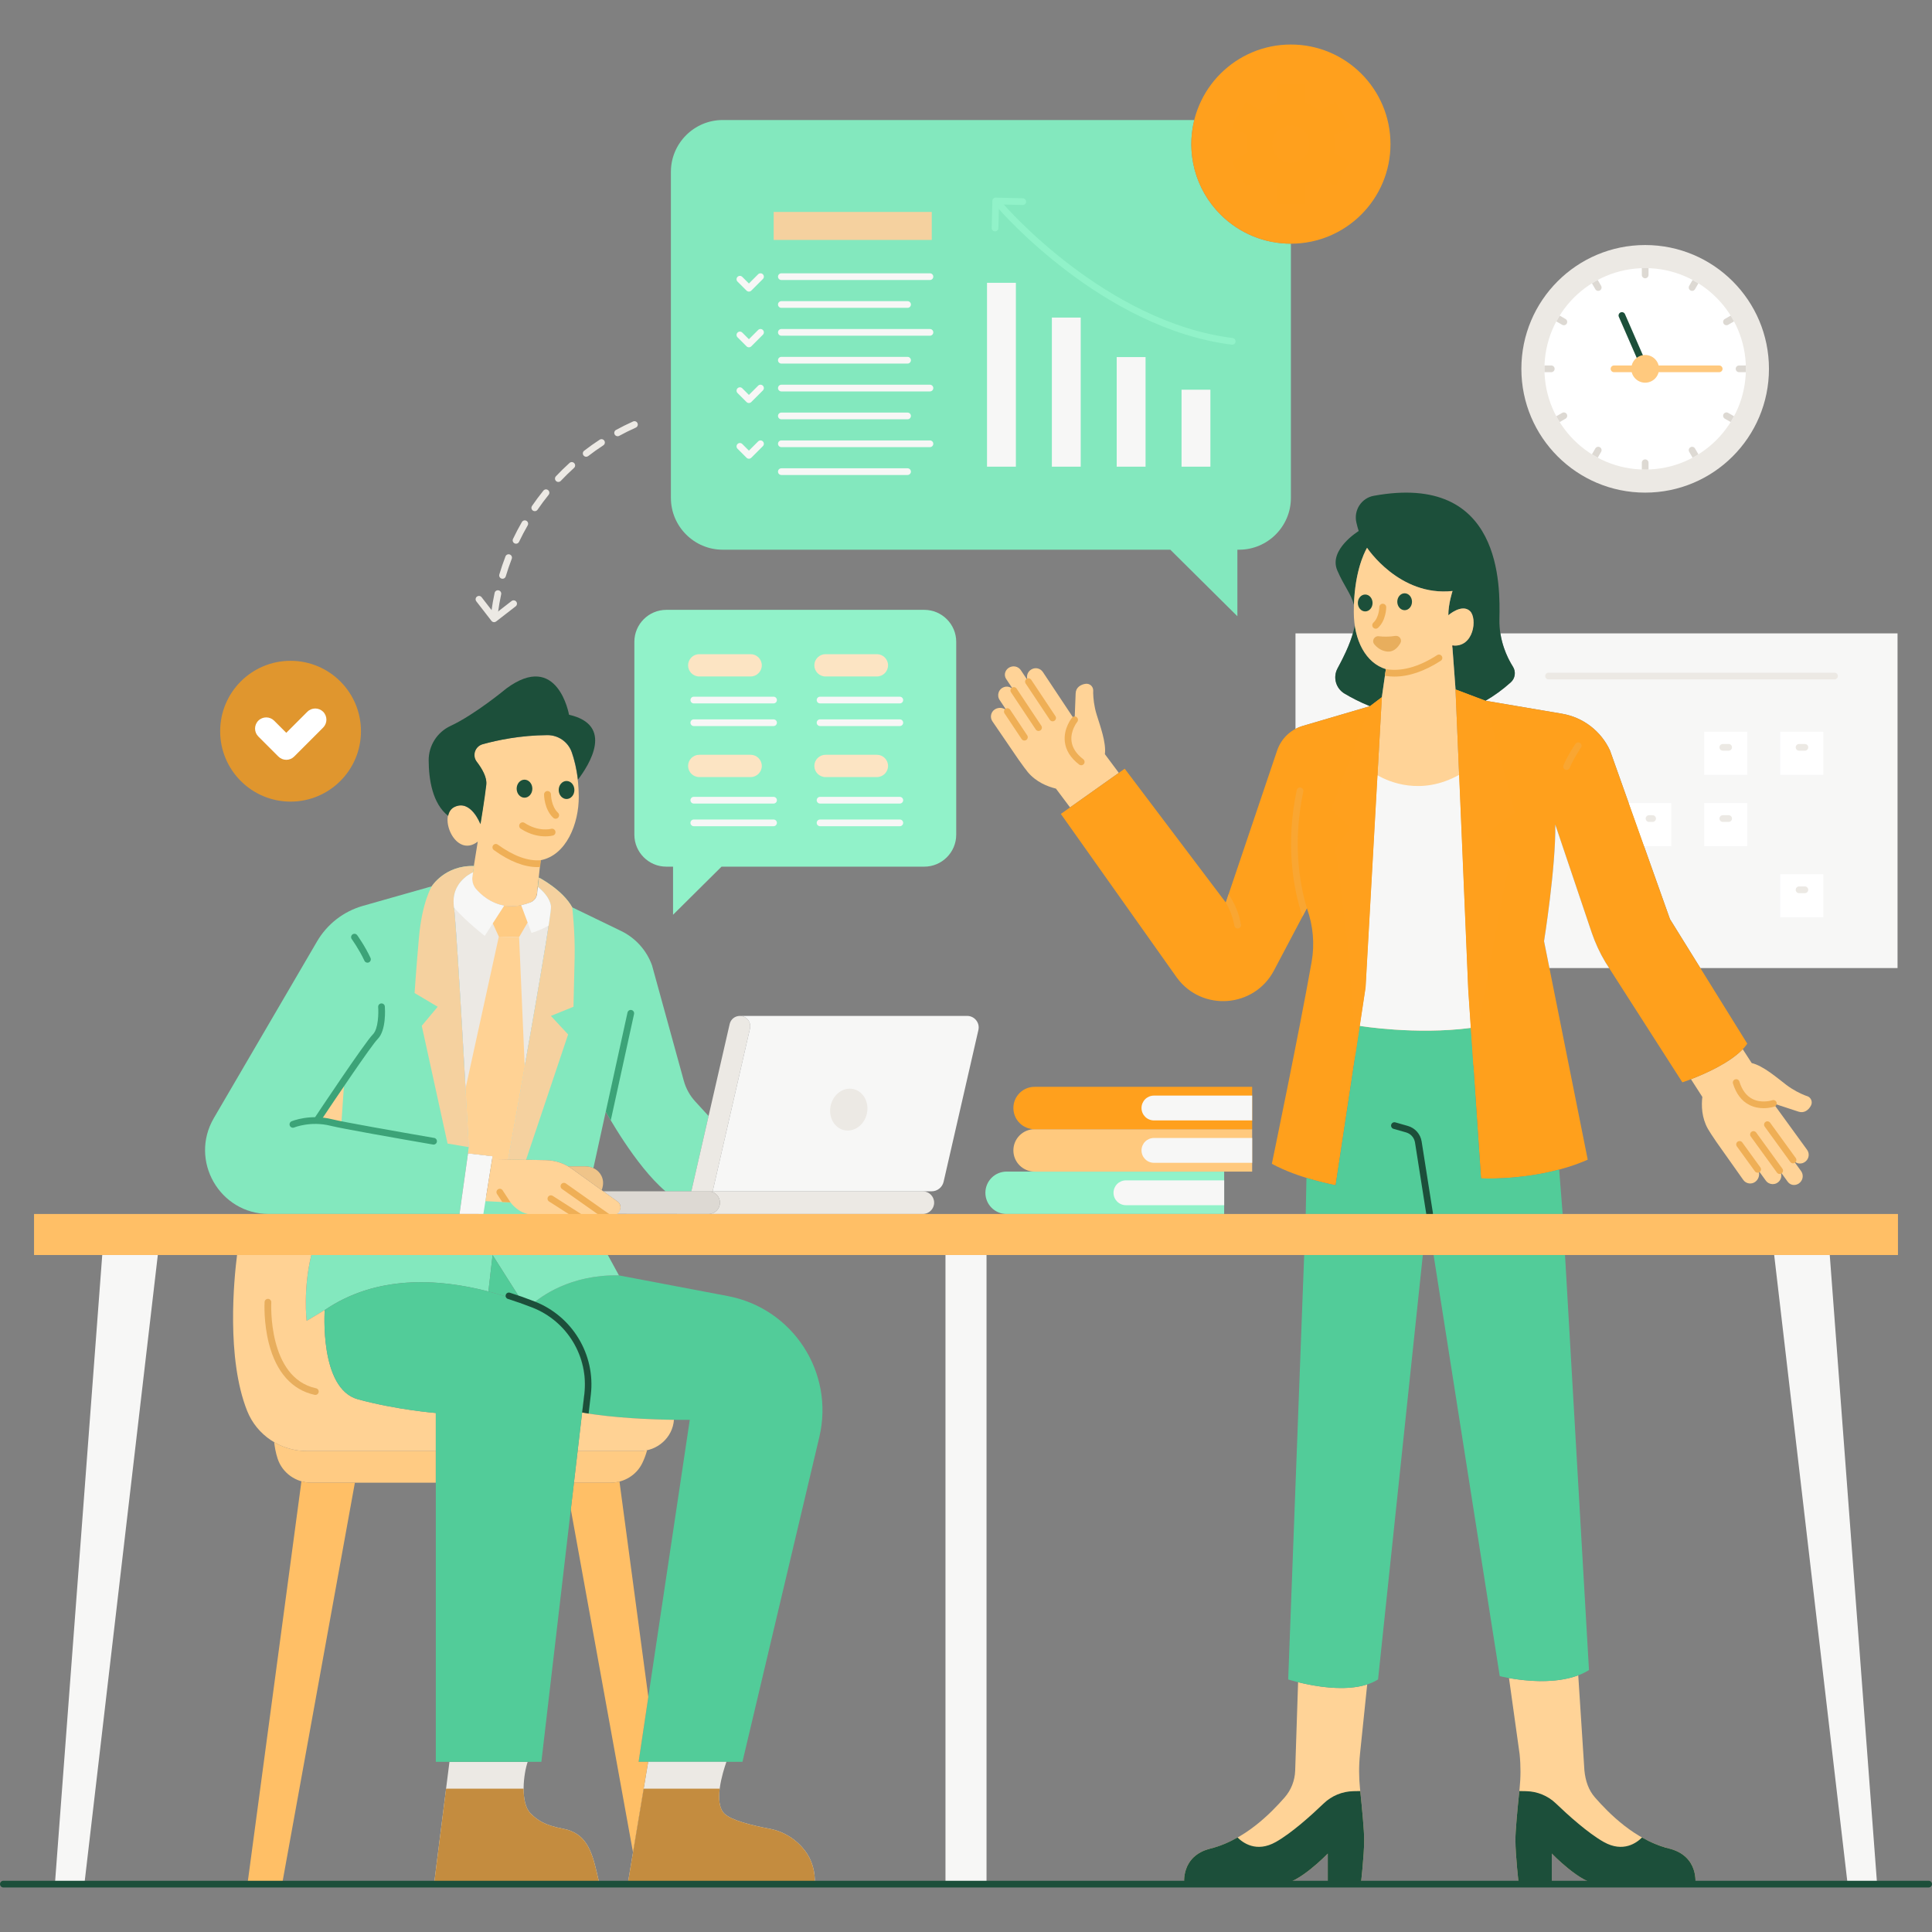 <svg xmlns="http://www.w3.org/2000/svg" viewBox="0 0 2000 2000" id="Businesspeoplediscussingonanalysisgraph"><rect x="0" y="0" width="2000" height="2000" fill="#808080" stroke="none"/><polygon fill="#83e8be" points="497.45 1237.57 494.7 1263.73 572.43 1263.73 539.76 1236.27 497.45 1237.57" class="color9d83e8 svgShape"></polygon><path fill="#ffd397" d="m591.72,778.68c-3.74-10.7-13.92-17.77-25.26-17.7-27.87.17-51.82,5.22-67.01,9.43-7.84,2.17-11.11,11.61-6.16,18.07,5.49,7.16,10.77,16.2,9.91,23.74-1.72,15.07-6.03,40.91-6.03,40.91,0,0-9.91-26.27-27.13-17.66-17.23,8.61,1.29,53.83,24.55,35.74l-5.77,35.78c-.79,4.9.63,9.89,3.93,13.6,8.5,9.56,27.58,24.9,56.23,13.61,3.78-1.49,6.46-4.94,6.89-8.98l3.75-34.73c26.49-4.98,39.72-37.66,39.51-66.01-.15-19.99-3.73-35.3-7.41-45.81Z" class="colorffb197 svgShape"></path><path fill="#83e8be" d="m489.71,903.09s-23.07,9.27-19.84,35.11c3.23,25.83,15.5,249.34,15.5,249.34l-9.69,69.17h-197.3c-50.96,0-82.7-55.3-56.99-99.31l106.82-182.85c10.49-17.95,27.51-31.14,47.51-36.82l71.22-20.22s13.7-21.99,43.83-21.01l-1.06,6.58Z" class="color9d83e8 svgShape"></path><polygon fill="#ffd294" points="353.27 1164.27 356.48 1117.76 330.46 1159.13 353.27 1164.27" class="colorff9497 svgShape"></polygon><path fill="#83e8be" d="M719.71 1140.23c-5.58-6.08-9.63-13.4-11.82-21.36l-32.91-119.52c-5.6-15.6-17.1-28.39-32.02-35.61l-50.58-24.48c-9.91-18.09-34.45-30.81-34.45-30.81l-1.06 9.8s12.14 8.97 13.44 19.95c1.16 9.89-36.84 220.28-44.41 262.03l39.23.77c8.11.16 16 2.4 22.97 6.43h18c2.86 0 5.64.66 8.16 1.83l12.82-58.54s30.38 55.86 61.9 82.53h26.68l17.87-77.96-13.82-15.06zM1263.44 222.07c-26.52-26.52-35.56-63.89-27.14-97.82h-488.22c-29.46 0-53.56 24.1-53.56 53.56v337.68c0 29.46 24.1 53.56 53.56 53.56h463.41l69.45 68.89v-68.89h1.83c29.46 0 53.56-24.1 53.56-53.56V252.26c-26.38 0-52.76-10.06-72.89-30.19z" class="color9d83e8 svgShape"></path><path fill="#f7f7f6" d="m1553.18,655.66c2.36,15.15,8.35,27.11,12.99,34.49,3.28,5.22,2.37,12.07-2.23,16.19-8.68,7.78-17.43,14.06-26.16,19.07l79.17,13.42c21.88,3.71,40.5,18,49.76,38.16l62.01,174.44,31.49,50.73h204.12v-346.5h-411.16Z" class="colorf6f6f7 svgShape"></path><rect width="44.6" height="44.6" x="1842.88" y="757.53" fill="#ffffff" class="colorffffff svgShape"></rect><rect width="44.6" height="44.6" x="1764.17" y="757.53" fill="#ffffff" class="colorffffff svgShape"></rect><polygon fill="#ffffff" points="1701.87 875.87 1730.06 875.87 1730.06 831.27 1686.01 831.27 1701.87 875.87" class="colorffffff svgShape"></polygon><rect width="44.6" height="44.6" x="1842.88" y="905.02" fill="#ffffff" class="colorffffff svgShape"></rect><rect width="44.6" height="44.6" x="1764.17" y="831.27" fill="#ffffff" class="colorffffff svgShape"></rect><path fill="#ffd397" d="M1158.21 800.08l-14.44-19.37c1.55-12-4.95-29.33-8.58-41.15-2.69-8.74-3.4-16.9-3.54-22.01l.04-2.74c.06-4.18-3.59-7.45-7.73-6.95-5.12.62-10.19 3.72-10.44 9.75l-1.08 27.52-32.86-49.46c-2.56-3.85-7.66-5.08-11.69-2.81l-.23.13c-4.5 2.53-5.88 8.36-2.99 12.64l-7.88-11.83c-2.06-3.06-5.78-4.56-9.39-3.78l-.1.02c-4.91 1.05-8.26 6.08-6.67 10.84.25.74.6 1.46 1.05 2.13l7.81 11.73c-2.08-3.08-5.9-4.66-9.49-3.66-6.24 1.74-8.44 8.68-5.17 13.54l7.96 11.95c-2.76-4.1-8.78-4.91-12.93-2.23-4.14 2.68-5.29 8.22-2.55 12.32l27.09 39.67h0c4.24 5.99 7.65 10.63 9.67 13.04 8.61 10.24 20.34 14.88 29.04 16.99l14.59 19.46 50.5-35.77zM1870.91 1134.78l-2.58-.92c-4.74-1.91-12.14-5.42-19.4-10.99-9.81-7.53-23.78-19.66-35.57-22.39l-9.29-14.35c-13.79 14.49-39.9 25.81-53.59 31.07l11.78 18.32c-1.06 8.89-.79 21.5 5.8 33.14 1.55 2.74 4.71 7.55 8.85 13.61h0s27.74 39.22 27.74 39.22c2.89 4 8.48 4.85 12.44 1.9 3.96-2.95 5.3-8.88 2.42-12.89l8.43 11.63c3.41 4.76 10.68 5.12 14.49-.12 2.19-3.01 2.04-7.14-.12-10.17l8.27 11.41c.48.66 1.03 1.24 1.63 1.73 3.9 3.15 9.79 1.77 12.49-2.47l.05-.09c1.98-3.11 1.87-7.12-.27-10.12l-8.34-11.51c3 4.2 8.95 4.93 12.89 1.6l.21-.17c3.53-2.99 4.16-8.2 1.44-11.94l-34.9-48.05 26.17 8.58c5.74 1.87 10.42-1.8 12.78-6.39 1.91-3.71.12-8.27-3.81-9.67z" class="colorffb197 svgShape"></path><path fill="#f7f7f6" d="m1348.56,751.48l69.6-20.45c-10.46-4.19-19.39-8.91-26.31-13.03-9.04-5.39-12.23-16.9-7.21-26.14,6.35-11.7,12.46-24.38,15.83-36.2h-59.39v98.89c2.36-1.26,4.85-2.3,7.47-3.07Z" class="colorf6f6f7 svgShape"></path><path fill="#ffa01c" d="M1418.16 731.03l-69.6 20.45c-12.45 3.66-22.33 13.16-26.48 25.45l-53.13 157.38-104.65-138.55-66.11 46.82 120.31 169.79c26.09 35.1 79.87 30.97 100.3-7.71l34.07-64.52c.05.15.1.29.16.44 6.31 17.64 8.04 36.57 4.79 55.02-12.7 71.98-41.2 209.15-41.2 209.15 28.42 15.5 66.02 22.18 66.02 22.18l31.01-204.78 16.85-300.49-12.33 9.35zM1728.72 951.43l-62.01-174.44c-9.25-20.17-27.88-34.46-49.76-38.16l-79.17-13.42-31.01-11.72 13.14 310.81 13.24 195.36s59.43 3.23 110.46-19.38l-45.22-226.15s12.27-76.82 11.63-120.74l37.75 111.99c3.64 10.65 8.38 20.88 14.14 30.55l79.67 124.3s51.68-16.8 67.18-40.05l-80.04-128.93z" class="colorffc71c svgShape"></path><path fill="#52cc99" d="m1533.15,1219.84l-10.56-155.78c-57.43,7.45-114.97-2.09-114.97-2.09h0s-24.98,164.97-24.98,164.97c0,0-13.37-2.38-30.19-7.58l-.77,37.34h265.96l-3.6-45.95c-41.93,11.2-80.9,9.09-80.9,9.09Z" class="color4f667d svgShape"></path><path fill="#ffd397" d="M1727.88 1913.62c-35.35-8.78-62.6-36.72-76.76-52.88-6.77-7.73-9.84-17.21-10.94-27.86l-6.38-98.6c-24.82 9.38-56.19 5.65-71.7 2.85l10.99 78.69c1.24 12 1.22 24.09-.05 36.09-1.83 17.33-4.3 42.52-4.3 52.67 0 16.15 3.45 45.86 3.45 45.86h34.24v-31.65s30.36 31.65 48.45 31.65h100.13s4.09-29.07-27.13-36.82zM1407.85 1815.82l7.47-72.1c-23.68 7.7-55.46 1.71-71.54-2.3l-3.01 91.47c-.34 10.27-4.16 20.13-10.94 27.86-14.16 16.16-41.41 44.1-76.76 52.88-31.22 7.75-27.13 36.82-27.13 36.82h100.13c18.09 0 48.45-31.65 48.45-31.65v31.65h34.24s3.45-29.72 3.45-45.86c0-10.15-2.47-35.34-4.3-52.67-1.27-12-1.29-24.09-.05-36.09z" class="colorffb197 svgShape"></path><polygon fill="#f7f7f6" points="105.84 1299.19 56.84 1950.44 87.35 1950.44 163.37 1299.19 105.84 1299.19" class="colorf6f6f7 svgShape"></polygon><polygon fill="#f7f7f6" points="1894.16 1299.19 1943.16 1950.44 1912.65 1950.44 1836.63 1299.19 1894.16 1299.19" class="colorf6f6f7 svgShape"></polygon><rect width="42.48" height="651.25" x="978.76" y="1299.19" fill="#f7f7f6" class="colorf6f6f7 svgShape"></rect><path fill="#efaf56" d="m515.3,874.34c-1.56-1.13-3.73-.78-4.85.78-1.12,1.55-.78,3.72.78,4.85,16.23,11.74,31.41,17.65,45.26,17.65.89,0,1.76-.07,2.63-.12l.76-6.99c-13.2,1.11-28.17-4.3-44.58-16.16Z" class="coloref7756 svgShape"></path><path fill="#1c4f3a" d="m470.3,835.48c17.23-8.61,27.13,17.66,27.13,17.66,0,0,4.31-25.84,6.03-40.91.86-7.54-4.41-16.58-9.91-23.74-4.95-6.46-1.68-15.9,6.16-18.07,15.18-4.21,39.12-9.26,66.97-9.43,11.36-.07,21.56,7.01,25.31,17.74,2.51,7.2,4.95,16.69,6.31,28.34,11.69-15.34,37.78-56.47-9.25-67.18,0,0-11.63-66.54-64.92-27.13,0,0-32.31,26.89-57.83,38.77-13.8,6.43-22.62,20.36-22.54,35.58.11,20,3.95,44.81,20.19,57.49.79-4,2.8-7.34,6.34-9.11Z" class="color1c3c4f svgShape"></path><polygon fill="#f7f7f6" points="475.68 1256.71 500.38 1256.71 509.92 1196.9 484.47 1193.96 475.68 1256.71" class="colorf6f6f7 svgShape"></polygon><path fill="#3ca378" d="m328.18,1163.23c-.66,0-1.33-.19-1.92-.58-1.6-1.06-2.03-3.22-.97-4.81,2.14-3.21,52.4-78.76,60.73-87.09,5.77-5.77,5.89-22.38,5.45-28.29-.14-1.91,1.29-3.58,3.2-3.72,1.93-.14,3.58,1.29,3.72,3.2.19,2.5,1.58,24.67-7.47,33.72-6.51,6.51-45.41,64.31-59.85,86.03-.67,1.01-1.77,1.55-2.89,1.55Z" class="color4a3ca3 svgShape"></path><path fill="#f5d19f" d="M489.71 903.09l1.06-6.58c-30.13-.98-43.83 21.01-43.83 21.01 0 0-10.01 16.15-13.24 52.97-3.23 36.82-4.52 57.49-4.52 57.49l23.9 14.21-16.47 19.7 26.7 121.93 22.07 3.71s-12.27-223.51-15.5-249.34c-3.23-25.83 19.84-35.11 19.84-35.11zM557.94 908.45l-1.06 9.8s12.14 8.97 13.44 19.95c1.16 9.89-36.84 220.28-44.41 262.03l18.66.37 43.54-129.74-17.84-19.19 23.39-9.47s.66-25.41 1.21-51.25c.55-25.84-2.49-51.68-2.49-51.68-9.91-18.09-34.45-30.81-34.45-30.81z" class="colorc59ff5 svgShape"></path><path fill="#ece9e4" d="m570.32,938.19c-1.29-10.98-13.44-19.95-13.44-19.95l-.76,6.99c-.44,4.04-3.11,7.49-6.89,8.98-28.65,11.29-47.73-4.05-56.23-13.61-3.3-3.71-4.72-8.7-3.93-13.6l.63-3.91h0s-4.42,1.77-9.11,5.93c-.67.59-1.35,1.24-2.02,1.93-1.01,1.04-2,2.19-2.93,3.47-.31.42-.62.86-.92,1.31-.6.9-1.16,1.86-1.69,2.87-2.62,5.06-4.18,11.52-3.17,19.59.35,2.83.81,8.02,1.36,15.02.15,2,.32,4.15.48,6.43.08,1.14.17,2.32.26,3.53.17,2.42.35,4.96.54,7.62.37,5.32.75,11.11,1.15,17.26.2,3.07.4,6.24.61,9.48.52,8.1,1.05,16.69,1.6,25.56.98,15.96,1.99,32.84,2.97,49.47.11,1.85.22,3.69.32,5.53,3.34,57.01,6.22,109.45,6.22,109.45l-.9,6.42,25.45,2.94-.48,3,16.47.32c7.57-41.75,45.57-252.15,44.41-262.03Z" class="colore4e6ec svgShape"></path><path fill="#f7f7f6" d="M493.01 920.6c-3.3-3.71-4.72-8.7-3.93-13.6l.63-3.91h0s-4.42 1.77-9.11 5.93c-.67.59-1.35 1.24-2.02 1.93-1.01 1.04-2 2.19-2.93 3.47-.31.42-.62.86-.92 1.31-.6.9-1.16 1.86-1.69 2.87-2.62 5.06-4.18 11.52-3.17 19.59.05.42.11.91.17 1.43 12.99 14.71 31.76 29.19 31.76 29.19l20.22-31.28c-13.81-2.37-23.58-10.83-29.01-16.94zM570.32 938.19c-1.29-10.98-13.44-19.95-13.44-19.95l-.76 6.99c-.44 4.04-3.11 7.49-6.89 8.98-3.37 1.33-6.6 2.28-9.71 2.92l10.66 28.62s9-2.48 17.78-7.67c1.65-11.03 2.55-18.24 2.35-19.88z" class="colorf6f6f7 svgShape"></path><path fill="#ffcb83" d="m539.53,937.13s0,0,0,0c-6.42,1.33-12.27,1.32-17.53.41l-11.88,18.37,6.25,13.66,20.99.54,8.81-15.1-6.66-17.87Z" class="colorff8387 svgShape"></path><path fill="#ffd294" d="m537.37,970.11l-20.99-.54-34.42,157.05c2,35.09,3.42,60.91,3.42,60.91l-.9,6.42,25.45,2.94-.48,3,16.47.32c2.79-15.39,9.71-53.67,17.28-96.38l-5.82-133.73Z" class="colorff9497 svgShape"></path><path fill="#52cc99" d="m753.52,1341.7l-112.79-21.42c-50.18-1.03-80.86,21.71-91.27,31,37.18,14.94,59.95,52.77,55.29,92.64l-2.13,18.3c47.61,8.52,111.43,7.61,111.43,7.61l-52.97,354h107.5l79.58-336.19c15.8-66.73-27.28-133.14-94.64-145.93Z" class="color4f667d svgShape"></path><path fill="#83e8be" d="M548.63 1350.94c.28.11.55.23.83.34 10.41-9.29 41.09-32.03 91.27-31l-11.52-21.1h-119.29l31 48.84c2.62.96 5.2 1.93 7.72 2.91zM505.6 1336.92s-.01 0-.02 0c1.73-14.65 4.34-37.72 4.34-37.72h-187.64c-8.69 35.26-4.86 68.14-4.86 68.14l18.73-11.2c53.07-36.18 116.69-32.95 169.45-19.22z" class="color9d83e8 svgShape"></path><path fill="#52cc99" d="m540.92,1348.03l-31-48.84s-2.61,23.07-4.34,37.72c12.48,3.25,24.35,7.08,35.34,11.12Z" class="color4f667d svgShape"></path><path fill="#ffd294" d="M602.62 1462.22l-4.66 39.91h64.15c18.44 0 34.26-14 35.54-32.35-22.08-.31-62.37-1.71-95.04-7.56zM451.14 1462.72s-40.7-3.23-80.75-14.21c-40.05-10.98-34.24-92.37-34.24-92.37l-18.73 11.2s-3.84-32.88 4.86-68.14h-76.88c-3.1 24.32-11.33 106.61 10.44 161.32 10.05 25.25 34.73 41.62 61.91 41.62h133.39v-39.4z" class="colorff9497 svgShape"></path><path fill="#e8ae5d" d="m326.46,1444.02c-.24,0-.49-.02-.74-.08-23.38-5.05-39.76-23.43-47.36-53.15-5.61-21.95-4.51-42.11-4.46-42.96.11-1.91,1.78-3.39,3.67-3.26,1.91.11,3.38,1.75,3.27,3.67-.05.78-3.92,78.06,46.36,88.92,1.87.4,3.07,2.25,2.66,4.13-.35,1.63-1.79,2.74-3.39,2.74Z" class="colore85d62 svgShape"></path><path fill="#ffcb83" d="M451.14 1502.13h-133.39c-12.17 0-23.83-3.3-33.92-9.2.48 4.53 1.49 10.81 3.62 17.22 4.96 14.86 19.09 24.71 34.75 24.71h128.93v-32.73zM662.12 1502.13h-64.15l-3.82 32.73h37.94c14.02 0 26.97-7.92 32.97-20.59 1.85-3.91 3.55-8.28 4.81-13.01-2.51.55-5.09.87-7.75.87z" class="colorff8387 svgShape"></path><path fill="#ece9e4" d="M832.92 1915.27c-8.84-11.35-21.64-19.41-36.34-22.17-19.15-3.59-39.7-8.85-46.67-15.66-11.34-11.09-2.11-41.71 2.08-53.62h-81l-21.2 126.61h193.63c.74-12.59-2.74-25.22-10.49-35.17zM582.92 1893.1c-19.15-3.59-26.49-8.85-33.45-15.66-11.34-11.09-7.38-41.71-3.19-53.62h-81l-15.94 126.61h171.26l-2.7-11.69c-5.39-23.3-11.48-41.24-34.98-45.65z" class="colore4e6ec svgShape"></path><path fill="#ffbf66" d="M322.21 1534.86c-3.49 0-6.9-.52-10.16-1.44l-55.89 417.02h35.87l75.35-415.58h-45.18zM671.14 1756.59l-29.87-222.91c-2.96.76-6.04 1.17-9.18 1.17h-37.94l-3.23 27.68 64.37 355.01 15.7-93.72h-9.9l10.06-67.23z" class="colorf4a37a svgShape"></path><path fill="#efaf56" d="M1119.27 792.2c-.74 0-1.48-.23-2.11-.72-8.83-6.78-13.83-14.71-14.85-23.59-1.59-13.74 7.07-24.5 7.44-24.95 1.21-1.48 3.4-1.7 4.89-.49 1.48 1.21 1.7 3.4.49 4.88-.14.17-7.19 9.09-5.92 19.82.82 6.91 4.92 13.24 12.18 18.81 1.52 1.17 1.81 3.35.64 4.87-.68.89-1.71 1.36-2.76 1.36zM1089.68 746.71c-1.12 0-2.22-.54-2.89-1.55l-25.03-37.59c-1.06-1.6-.63-3.75.97-4.81 1.59-1.06 3.75-.63 4.81.97l25.03 37.59c1.06 1.6.63 3.75-.97 4.81-.59.39-1.26.58-1.92.58zM1075.1 756.7c-1.12 0-2.22-.54-2.89-1.55l-25.61-38.46c-1.06-1.6-.63-3.75.97-4.81 1.6-1.06 3.75-.63 4.81.97l25.61 38.46c1.06 1.6.63 3.75-.97 4.81-.59.39-1.26.58-1.92.58zM1060.47 766.61c-1.12 0-2.22-.54-2.89-1.55l-17.67-26.54c-1.06-1.6-.63-3.75.97-4.81 1.59-1.06 3.75-.63 4.81.97l17.67 26.54c1.06 1.6.63 3.75-.97 4.81-.59.39-1.26.58-1.92.58zM1825.69 1147.19c-4.43 0-9.67-.77-14.78-3.38-7.96-4.05-13.66-11.5-16.93-22.14-.56-1.83.46-3.78 2.3-4.34 1.83-.57 3.78.46 4.34 2.3 2.7 8.78 7.22 14.83 13.45 18 9.73 4.96 20.47 1.37 20.58 1.34 1.82-.62 3.79.35 4.41 2.16.62 1.81-.34 3.79-2.16 4.41-.32.11-4.95 1.65-11.2 1.65zM1856.14 1204.28c-1.07 0-2.14-.5-2.81-1.43l-26.51-36.56c-1.13-1.55-.78-3.72.77-4.85 1.55-1.13 3.72-.78 4.85.77l26.51 36.56c1.13 1.55.78 3.72-.77 4.85-.62.45-1.33.66-2.03.66zM1842.31 1215.32c-1.08 0-2.14-.5-2.81-1.43l-27.12-37.41c-1.13-1.55-.78-3.72.77-4.85 1.56-1.13 3.72-.78 4.85.77l27.12 37.41c1.13 1.55.78 3.72-.77 4.85-.62.45-1.33.66-2.03.66zM1819.51 1213.98c-1.08 0-2.14-.5-2.81-1.43l-18.72-25.82c-1.13-1.55-.78-3.72.77-4.85 1.55-1.13 3.72-.78 4.85.77l18.72 25.82c1.13 1.55.78 3.72-.77 4.85-.62.45-1.33.66-2.03.66z" class="coloref7756 svgShape"></path><path fill="#3ca378" d="M656.37 1049.68c.41-1.87-.78-3.72-2.65-4.13-1.87-.4-3.72.78-4.13 2.65l-22.49 102.53s1.88 3.45 5.18 9.04l24.1-110.08zM380.4 996.57c-1.31 0-2.57-.75-3.16-2.02-5.28-11.49-13.04-22.3-13.12-22.4-1.12-1.56-.77-3.73.78-4.85 1.56-1.12 3.72-.77 4.85.78.33.46 8.23 11.45 13.8 23.57.8 1.74.04 3.8-1.7 4.6-.47.22-.96.32-1.45.32z" class="color4a3ca3 svgShape"></path><path fill="#c48c3f" d="M449.33 1950.44h171.26l-2.7-11.69c-5.39-23.3-11.48-41.24-34.98-45.65-19.15-3.59-26.49-8.85-33.45-15.66-5.55-5.43-7.42-15.54-7.41-25.84h-80.28l-12.44 98.83zM832.92 1915.27c-8.84-11.35-21.64-19.41-36.34-22.17-19.15-3.59-39.7-8.85-46.67-15.66-5.55-5.43-6.16-15.54-4.86-25.84h-78.72l-16.55 98.83h193.63c.74-12.59-2.74-25.22-10.49-35.17z" class="colorc46c3f svgShape"></path><path fill="#1c4f3a" d="M1566.17 690.14c-6.06-9.65-14.46-27.11-13.99-49.32.69-32.89 3.69-152.03-130.08-127.57-12.77 2.34-20.89 14.94-17.99 27.6.7 3.05 1.5 6.08 2.41 8.86 0 0-31.45 19.22-22.16 40.79 7 16.26 14.14 23.99 17.24 35.58 1.18-34.31 10.27-53.21 13.59-59.01 0 0 33.33 50.74 88.49 44.73 0 0-4.37 13.11-4.37 25.12 0 0 13.93-12.29 22.39-4.37 7.87 7.36 4.18 38.29-18.29 35.62l3.38 45.52 31.01 11.72c8.73-5.01 17.48-11.3 26.16-19.07 4.59-4.11 5.51-10.97 2.23-16.19zM1402.45 647.24c-2.32 14.01-9.91 30.09-17.8 44.62-5.02 9.25-1.83 20.76 7.21 26.14 6.92 4.12 15.85 8.84 26.31 13.03l12.33-9.35 4.17-29.03c-17.39-5.29-28.92-22.66-32.21-45.42z" class="color1c3c4f svgShape"></path><path fill="#253830" d="m1503.4,670.18c-.08,0-.16,0-.24-.01-1.87-.22-3.83-.66-5.84-1.3-1.06-.34-1.65-1.47-1.31-2.54.34-1.06,1.48-1.65,2.54-1.31,1.76.56,3.47.95,5.08,1.14,1.11.13,1.9,1.13,1.76,2.24-.12,1.03-.99,1.78-2,1.78Z" class="color382c25 svgShape"></path><path fill="#ffd397" d="m1506.77,713.68l-3.38-45.52c22.47,2.67,26.16-28.26,18.29-35.62-8.46-7.92-22.39,4.37-22.39,4.37,0-12.01,4.37-25.12,4.37-25.12-55.15,6.01-88.49-44.73-88.49-44.73-3.55,6.21-13.72,27.42-13.72,66.48,0,29.34,12.45,52.81,33.2,59.12l-4.17,29.03-16.85,300.49-6.03,39.8s57.54,9.54,114.97,2.09l-2.68-39.57-13.14-310.81Z" class="colorffb197 svgShape"></path><path fill="#efaf56" d="m1492.54,679.2c-1.04-1.61-3.19-2.07-4.8-1.03-19.12,12.36-37.33,17.28-53.09,14.49l-.99,6.89c3.17.55,6.42.86,9.74.86,14.95,0,31.29-5.53,48.11-16.4,1.61-1.04,2.07-3.19,1.03-4.8Z" class="coloref7756 svgShape"></path><path fill="#f9a632" d="M1352.87 940.16c-8.32-28.02-14.48-69.45-3.69-120.79.39-1.88-.81-3.72-2.68-4.11-1.88-.4-3.72.81-4.11 2.68-11.93 56.7-3.53 102.16 5.92 130.85l4.56-8.64s-.04-.12 0 0zM1277.83 958.32c.29 1.69 1.76 2.88 3.42 2.88.2 0 .4-.02.6-.05 1.89-.33 3.15-2.13 2.82-4.02-1.96-11.22-6.39-21.99-12.83-31.38l-2.89 8.57c4.33 7.45 7.4 15.52 8.88 24.01zM1621.7 797.08c-.45 0-.91-.09-1.35-.28-1.77-.75-2.59-2.78-1.84-4.55 4.83-11.41 12.12-21.75 12.42-22.19 1.11-1.57 3.28-1.93 4.84-.83 1.56 1.11 1.93 3.27.83 4.84-.07.1-7.17 10.18-11.69 20.88-.56 1.32-1.85 2.12-3.2 2.12z" class="colorf99132 svgShape"></path><path fill="#f7f7f6" d="m1520.29,1030.16l-.38-5.67-9.4-222.36c-39.67,21.99-73,7.09-84.55.4l-12.31,219.65-.96,6.37-5.06,33.44s57.54,9.54,114.97,2.09l-2.3-33.9Z" class="colorf6f6f7 svgShape"></path><path fill="#1c4f3a" d="M1479.9 1259.59c-1.68 0-3.16-1.22-3.43-2.93l-11.66-73.95c-.78-4.96-4.41-9.06-9.24-10.44l-13.01-3.71c-1.84-.53-2.91-2.45-2.39-4.29.53-1.84 2.45-2.91 4.29-2.39l13.01 3.71c7.42 2.12 12.99 8.41 14.2 16.03l11.66 73.95c.3 1.89-1 3.67-2.89 3.97-.18.03-.37.04-.54.04zM1374.51 1918.79v31.65h34.24s3.45-29.72 3.45-45.86c0-9.73-2.27-33.28-4.07-50.48l-7.09.13c-11.49.22-22.48 4.74-30.77 12.7-12.79 12.28-33.1 30.59-49.47 39.85-20.28 11.47-34.42.68-39.66-4.63-8.63 4.89-18.01 8.97-28.07 11.47-31.22 7.75-27.13 36.82-27.13 36.82h100.13c18.09 0 48.45-31.65 48.45-31.65zM1606.43 1918.79v31.65h-34.24s-3.45-29.72-3.45-45.86c0-9.73 2.27-33.28 4.07-50.48l7.09.13c11.49.22 22.48 4.74 30.77 12.7 12.79 12.28 33.1 30.59 49.47 39.85 20.28 11.47 34.42.68 39.66-4.63 8.63 4.89 18.01 8.97 28.07 11.47 31.22 7.75 27.13 36.82 27.13 36.82 0 0-82.04 0-100.13 0-18.09 0-48.45-31.65-48.45-31.65z" class="color1c3c4f svgShape"></path><path fill="#52cc99" d="M1350.08 1299.19l-16.54 439.37s61.37 20.03 93.02 0l46.35-439.37h-122.83zM1484.05 1299.19l68.48 435.92s58.14 15.07 92.38-6.24l-24.81-429.68h-136.05z" class="color4f667d svgShape"></path><path fill="#91f2c9" d="M956.86 631.32h-267.15c-18.16 0-33.02 14.86-33.02 33.02v199.8c0 18.16 14.86 33.02 33.02 33.02h7.02v49.8l50.21-49.8h209.92c18.16 0 33.02-14.86 33.02-33.02v-199.8c0-18.16-14.86-33.02-33.02-33.02zM1042.01 1212.83h225.24v43.88h-225.24c-12.12 0-21.94-9.82-21.94-21.94 0-12.12 9.82-21.94 21.94-21.94z" class="color91dff2 svgShape"></path><path fill="#ffc97e" d="m1070.99,1168.95h225.24v43.88h-225.24c-12.12,0-21.94-9.82-21.94-21.94h0c0-12.12,9.82-21.94,21.94-21.94Z" class="colorff8b7e svgShape"></path><path fill="#ffa01d" d="m1070.99,1125.08h225.24v43.88h-225.24c-12.12,0-21.94-9.82-21.94-21.94h0c0-12.12,9.82-21.94,21.94-21.94Z" class="colorffe91d svgShape"></path><rect width="29.87" height="190.33" x="1021.76" y="292.77" fill="#f7f7f6" class="colorf6f6f7 svgShape"></rect><rect width="29.87" height="154.36" x="1088.89" y="328.75" fill="#f7f7f6" class="colorf6f6f7 svgShape"></rect><rect width="29.87" height="113.47" x="1156.01" y="369.64" fill="#f7f7f6" class="colorf6f6f7 svgShape"></rect><rect width="29.87" height="79.69" x="1223.13" y="403.42" fill="#f7f7f6" class="colorf6f6f7 svgShape"></rect><path fill="#91f2c9" d="m1275.59,356.83c-.14,0-.29,0-.44-.03-134.23-16.79-240.3-139.44-241.36-140.68-1.24-1.46-1.07-3.65.39-4.89,1.46-1.24,3.65-1.07,4.9.39,1.04,1.22,105.42,121.85,236.94,138.3,1.9.24,3.25,1.97,3.01,3.88-.22,1.76-1.72,3.04-3.44,3.04Z" class="color91dff2 svgShape"></path><path fill="#91f2c9" d="m1030.07,239.51s-.06,0-.09,0c-1.92-.05-3.43-1.64-3.38-3.56l.7-27.99c.05-1.92,1.62-3.46,3.56-3.38l27.99.7c1.92.05,3.43,1.64,3.38,3.56-.05,1.92-1.63,3.44-3.56,3.38l-24.52-.62-.62,24.52c-.05,1.89-1.59,3.39-3.47,3.39Z" class="color91dff2 svgShape"></path><path fill="#ece9e4" d="m511.49,644.06c-1.04,0-2.06-.46-2.75-1.35l-15.66-20.21c-1.18-1.52-.9-3.7.62-4.87,1.51-1.17,3.7-.9,4.87.62l13.53,17.47,17.47-13.53c1.51-1.18,3.7-.9,4.87.62,1.18,1.52.9,3.7-.62,4.87l-20.21,15.66c-.63.49-1.38.73-2.12.73Z" class="colore4e6ec svgShape"></path><circle cx="300.79" cy="756.95" r="72.88" fill="#e0962e" class="colorafe02e svgShape"></circle><path fill="#ffffff" d="m296.35,786.55c-3.07,0-6.01-1.22-8.18-3.39l-20.75-20.75c-4.52-4.52-4.52-11.85,0-16.37,4.52-4.52,11.85-4.52,16.37,0l12.57,12.57,21.79-21.79c4.52-4.52,11.85-4.52,16.37,0,4.52,4.52,4.52,11.85,0,16.37l-29.98,29.98c-2.17,2.17-5.11,3.39-8.18,3.39Z" class="colorffffff svgShape"></path><circle cx="1703.07" cy="381.81" r="128.15" fill="#ece9e4" class="colore4e6ec svgShape"></circle><circle cx="1703.07" cy="381.81" r="104.26" fill="#ffffff" class="colorffffff svgShape"></circle><path fill="#f7f7f6" d="m1661.92,996.11c-5.76-9.66-10.5-19.9-14.14-30.55l-37.75-111.99c.65,43.93-11.63,120.74-11.63,120.74l5.57,27.84h61.83l-3.88-6.05Z" class="colorf6f6f7 svgShape"></path><path fill="#ece9e4" d="m1899.1,703.29h-296.07c-1.92,0-3.47-1.55-3.47-3.47s1.55-3.47,3.47-3.47h296.07c1.92,0,3.47,1.55,3.47,3.47s-1.55,3.47-3.47,3.47Z" class="colore4e6ec svgShape"></path><rect width="163.67" height="29" x="800.89" y="219.39" fill="#f5d19f" class="colorc59ff5 svgShape"></rect><path fill="#f7f7f6" d="M962.67 289.86h-153.81c-1.92 0-3.47-1.55-3.47-3.47s1.55-3.47 3.47-3.47h153.81c1.92 0 3.47 1.55 3.47 3.47s-1.55 3.47-3.47 3.47zM939.51 318.69h-130.66c-1.92 0-3.47-1.55-3.47-3.47s1.55-3.47 3.47-3.47h130.66c1.92 0 3.47 1.55 3.47 3.47s-1.55 3.47-3.47 3.47zM962.67 347.53h-153.81c-1.92 0-3.47-1.55-3.47-3.47s1.55-3.47 3.47-3.47h153.81c1.92 0 3.47 1.55 3.47 3.47s-1.55 3.47-3.47 3.47zM939.51 376.37h-130.66c-1.92 0-3.47-1.55-3.47-3.47s1.55-3.47 3.47-3.47h130.66c1.92 0 3.47 1.55 3.47 3.47s-1.55 3.47-3.47 3.47zM962.67 405.2h-153.81c-1.92 0-3.47-1.55-3.47-3.47s1.55-3.47 3.47-3.47h153.81c1.92 0 3.47 1.55 3.47 3.47s-1.55 3.47-3.47 3.47zM939.51 434.04h-130.66c-1.92 0-3.47-1.55-3.47-3.47s1.55-3.47 3.47-3.47h130.66c1.92 0 3.47 1.55 3.47 3.47s-1.55 3.47-3.47 3.47zM962.67 462.87h-153.81c-1.92 0-3.47-1.55-3.47-3.47s1.55-3.47 3.47-3.47h153.81c1.92 0 3.47 1.55 3.47 3.47s-1.55 3.47-3.47 3.47zM939.51 491.71h-130.66c-1.92 0-3.47-1.55-3.47-3.47s1.55-3.47 3.47-3.47h130.66c1.92 0 3.47 1.55 3.47 3.47s-1.55 3.47-3.47 3.47zM775.26 301.86c-.89 0-1.78-.34-2.45-1.02l-9.32-9.32c-1.36-1.36-1.36-3.55 0-4.91 1.36-1.36 3.55-1.36 4.91 0l6.87 6.87 9.55-9.55c1.36-1.36 3.55-1.36 4.91 0 1.36 1.36 1.36 3.55 0 4.91l-12 12c-.68.68-1.57 1.02-2.45 1.02zM775.26 359.53c-.89 0-1.78-.34-2.45-1.02l-9.32-9.32c-1.36-1.36-1.36-3.55 0-4.91 1.36-1.36 3.55-1.36 4.91 0l6.87 6.87 9.55-9.55c1.36-1.36 3.55-1.36 4.91 0 1.36 1.36 1.36 3.55 0 4.91l-12 12c-.68.68-1.57 1.02-2.45 1.02zM775.26 417.2c-.89 0-1.78-.34-2.45-1.02l-9.32-9.32c-1.36-1.36-1.36-3.55 0-4.91 1.36-1.36 3.55-1.36 4.91 0l6.87 6.87 9.55-9.55c1.36-1.36 3.55-1.36 4.91 0 1.36 1.36 1.36 3.55 0 4.91l-12 12c-.68.68-1.57 1.02-2.45 1.02zM775.26 474.87c-.89 0-1.78-.34-2.45-1.02l-9.32-9.32c-1.36-1.36-1.36-3.55 0-4.91 1.35-1.36 3.55-1.36 4.91 0l6.87 6.87 9.55-9.55c1.36-1.36 3.55-1.36 4.91 0 1.36 1.36 1.36 3.55 0 4.91l-12 12c-.68.68-1.57 1.02-2.45 1.02z" class="colorf6f6f7 svgShape"></path><path fill="#ece9e4" d="M512.31 637.15c-.22.01-.45 0-.69-.02-1.9-.25-3.23-2-2.98-3.9.87-6.49 2-13.03 3.38-19.44.4-1.88 2.25-3.08 4.12-2.67 1.88.4 3.07 2.25 2.67 4.12-1.34 6.23-2.44 12.59-3.28 18.9-.22 1.67-1.6 2.9-3.22 3.01zm8.15-38.02c-.4.03-.81-.02-1.21-.14-1.84-.55-2.88-2.48-2.34-4.32 1.87-6.28 4.01-12.56 6.36-18.67.69-1.79 2.7-2.68 4.49-1.99 1.79.69 2.68 2.7 1.99 4.49-2.29 5.94-4.37 12.05-6.19 18.16-.43 1.43-1.7 2.38-3.11 2.47zm13.96-36.29c-.57.04-1.16-.07-1.71-.33-1.73-.82-2.46-2.9-1.64-4.63 2.82-5.92 5.91-11.79 9.18-17.46.96-1.66 3.08-2.23 4.74-1.27 1.66.96 2.23 3.08 1.27 4.74-3.18 5.51-6.18 11.22-8.93 16.98-.56 1.18-1.7 1.89-2.92 1.97zm19.41-33.68c-.75.05-1.52-.15-2.18-.6-1.58-1.08-1.99-3.25-.9-4.83 3.7-5.4 7.66-10.73 11.77-15.82 1.2-1.5 3.39-1.73 4.88-.53 1.49 1.2 1.73 3.39.52 4.88-4 4.96-7.85 10.14-11.45 15.39-.63.92-1.62 1.44-2.64 1.5zm24.4-30.26c-.93.06-1.88-.25-2.61-.94-1.39-1.32-1.46-3.51-.14-4.91 4.49-4.76 9.23-9.4 14.09-13.8 1.42-1.29 3.62-1.18 4.9.24 1.29 1.42 1.18 3.62-.24 4.9-4.72 4.28-9.33 8.79-13.7 13.42-.63.66-1.46 1.03-2.3 1.08zm28.81-26.08c-1.11.07-2.24-.39-2.97-1.35-1.17-1.52-.89-3.7.63-4.87 5.19-4.01 10.6-7.85 16.07-11.42 1.6-1.05 3.76-.59 4.81 1.01 1.05 1.61.6 3.76-1.01 4.81-5.32 3.47-10.58 7.21-15.63 11.1-.57.44-1.23.67-1.9.71zm32.54-21.24c-1.31.08-2.6-.58-3.27-1.8-.92-1.68-.3-3.79 1.38-4.71 5.73-3.13 11.68-6.08 17.67-8.76 1.75-.78 3.8 0 4.59 1.75.78 1.75 0 3.81-1.75 4.59-5.83 2.61-11.61 5.48-17.18 8.52-.46.25-.95.38-1.44.42zM1868.41 777.1h-6.03c-1.92 0-3.47-1.55-3.47-3.47s1.55-3.47 3.47-3.47h6.03c1.92 0 3.47 1.55 3.47 3.47s-1.55 3.47-3.47 3.47zM1868.41 924.58h-6.03c-1.92 0-3.47-1.55-3.47-3.47s1.55-3.47 3.47-3.47h6.03c1.92 0 3.47 1.55 3.47 3.47s-1.55 3.47-3.47 3.47zM1789.48 777.1h-6.03c-1.92 0-3.47-1.55-3.47-3.47s1.55-3.47 3.47-3.47h6.03c1.92 0 3.47 1.55 3.47 3.47s-1.55 3.47-3.47 3.47zM1789.48 850.84h-6.03c-1.92 0-3.47-1.55-3.47-3.47s1.55-3.47 3.47-3.47h6.03c1.92 0 3.47 1.55 3.47 3.47s-1.55 3.47-3.47 3.47zM1710.77 850.84h-3.71c-1.92 0-3.47-1.55-3.47-3.47s1.55-3.47 3.47-3.47h3.71c1.92 0 3.47 1.55 3.47 3.47s-1.55 3.47-3.47 3.47z" class="colore4e6ec svgShape"></path><path fill="#ddd9d3" d="M1706.54 284.62v-7.01c-2.32-.08-4.63-.06-6.94.01v6.99c0 1.92 1.55 3.47 3.47 3.47s3.47-1.55 3.47-3.47zM1706.54 486.01v-6.99c0-1.92-1.55-3.47-3.47-3.47s-3.47 1.55-3.47 3.47v7.01c2.32.08 4.63.06 6.94-.01zM1657.48 295.9l-3.5-6.07c-2.05 1.09-4.05 2.26-6.01 3.49l3.5 6.06c.96 1.66 3.08 2.23 4.74 1.27 1.66-.96 2.23-3.08 1.27-4.74zM1758.17 470.31l-3.5-6.06c-.96-1.66-3.08-2.23-4.74-1.27-1.66.96-2.23 3.08-1.27 4.74l3.5 6.07c2.05-1.09 4.05-2.26 6.01-3.48zM1620.63 330.21l-6.07-3.5c-1.22 1.97-2.37 3.98-3.46 6.02l6.06 3.5c1.66.96 3.78.39 4.74-1.27s.39-3.78-1.27-4.74zM1795.04 430.9l-6.06-3.5c-1.66-.96-3.78-.39-4.74 1.27-.96 1.66-.39 3.78 1.27 4.74l6.07 3.5c1.22-1.97 2.37-3.98 3.46-6.02zM1605.88 378.34h-7.01c-.08 2.32-.06 4.63.01 6.94h6.99c1.92 0 3.47-1.55 3.47-3.47 0-1.92-1.55-3.47-3.47-3.47zM1807.26 378.34h-6.99c-1.92 0-3.47 1.55-3.47 3.47 0 1.92 1.55 3.47 3.47 3.47h7.01c.08-2.32.06-4.63-.01-6.94zM1617.16 427.41l-6.07 3.5c1.09 2.05 2.26 4.05 3.49 6.01l6.06-3.5c1.66-.96 2.23-3.08 1.27-4.74-.96-1.66-3.08-2.23-4.74-1.27zM1791.57 326.71l-6.06 3.5c-1.66.96-2.23 3.08-1.27 4.74.96 1.66 3.08 2.23 4.74 1.27l6.07-3.5c-1.09-2.05-2.26-4.05-3.48-6.01zM1651.47 464.25l-3.5 6.07c1.97 1.22 3.98 2.37 6.02 3.46l3.5-6.06c.96-1.66.39-3.78-1.27-4.74-1.66-.96-3.78-.39-4.74 1.27zM1752.16 289.85l-3.5 6.06c-.96 1.66-.39 3.78 1.27 4.74 1.66.96 3.78.39 4.74-1.27l3.5-6.07c-1.97-1.22-3.98-2.37-6.02-3.46z" class="colord3d5dd svgShape"></path><path fill="#1c4f3a" d="m1698.17,374.04c-1.34,0-2.62-.78-3.19-2.09l-19.16-43.96c-.77-1.76.04-3.8,1.8-4.57,1.76-.77,3.8.04,4.57,1.8l19.16,43.96c.77,1.76-.04,3.8-1.8,4.57-.45.2-.92.29-1.38.29Z" class="color1c3c4f svgShape"></path><path fill="#f7f7f6" d="M800.78 728.16h-82.56c-1.92 0-3.47-1.55-3.47-3.47s1.55-3.47 3.47-3.47h82.56c1.92 0 3.47 1.55 3.47 3.47s-1.55 3.47-3.47 3.47zM800.78 751.61h-82.56c-1.92 0-3.47-1.55-3.47-3.47s1.55-3.47 3.47-3.47h82.56c1.92 0 3.47 1.55 3.47 3.47s-1.55 3.47-3.47 3.47zM800.78 831.84h-82.56c-1.92 0-3.47-1.55-3.47-3.47s1.55-3.47 3.47-3.47h82.56c1.92 0 3.47 1.55 3.47 3.47s-1.55 3.47-3.47 3.47zM800.78 855.29h-82.56c-1.92 0-3.47-1.55-3.47-3.47s1.55-3.47 3.47-3.47h82.56c1.92 0 3.47 1.55 3.47 3.47s-1.55 3.47-3.47 3.47z" class="colorf6f6f7 svgShape"></path><path fill="#fce4c3" d="M777.07 677.2h-53.22c-6.35 0-11.54 5.19-11.54 11.54s5.19 11.54 11.54 11.54h53.22c6.35 0 11.54-5.19 11.54-11.54s-5.19-11.54-11.54-11.54zM777.07 781.35h-53.22c-6.35 0-11.54 5.19-11.54 11.54s5.19 11.54 11.54 11.54h53.22c6.35 0 11.54-5.19 11.54-11.54s-5.19-11.54-11.54-11.54zM854.55 700.28h53.22c6.35 0 11.54-5.19 11.54-11.54s-5.19-11.54-11.54-11.54h-53.22c-6.35 0-11.54 5.19-11.54 11.54s5.19 11.54 11.54 11.54zM907.77 781.35h-53.22c-6.35 0-11.54 5.19-11.54 11.54s5.19 11.54 11.54 11.54h53.22c6.35 0 11.54-5.19 11.54-11.54s-5.19-11.54-11.54-11.54z" class="colorc3f4fc svgShape"></path><path fill="#f7f7f6" d="M931.48 728.16h-82.56c-1.92 0-3.47-1.55-3.47-3.47s1.55-3.47 3.47-3.47h82.56c1.92 0 3.47 1.55 3.47 3.47s-1.55 3.47-3.47 3.47zM931.48 751.61h-82.56c-1.92 0-3.47-1.55-3.47-3.47s1.55-3.47 3.47-3.47h82.56c1.92 0 3.47 1.55 3.47 3.47s-1.55 3.47-3.47 3.47zM931.48 831.84h-82.56c-1.92 0-3.47-1.55-3.47-3.47s1.55-3.47 3.47-3.47h82.56c1.92 0 3.47 1.55 3.47 3.47s-1.55 3.47-3.47 3.47zM931.48 855.29h-82.56c-1.92 0-3.47-1.55-3.47-3.47s1.55-3.47 3.47-3.47h82.56c1.92 0 3.47 1.55 3.47 3.47s-1.55 3.47-3.47 3.47z" class="colorf6f6f7 svgShape"></path><path fill="#ffa01d" d="M1402.69 1094.53l10.96-72.35 16.85-300.49-12.33 9.35-40.05 106.61 20.02 19.38-15.87 20.67s19.15 127.05 20.41 216.84zM1519.91 1024.49l5.39 79.53c6.36-62.21 38.21-215.56 38.21-215.56l-25.73-25.19 30.34-21.96-30.34-115.9-31.01-11.72 13.14 310.81z" class="colorffe91d svgShape"></path><path fill="#f7f7f6" d="M1181.69 1147.01h0c0-7.1 5.76-12.86 12.86-12.86h101.7v25.71h-101.7c-7.1 0-12.86-5.76-12.86-12.86zM1181.69 1190.89h0c0-7.1 5.76-12.86 12.86-12.86h101.7v25.71h-101.7c-7.1 0-12.86-5.76-12.86-12.86zM1152.71 1234.77h0c0-7.1 5.76-12.86 12.86-12.86h101.7v25.71h-101.7c-7.1 0-12.86-5.76-12.86-12.86z" class="colorf6f6f7 svgShape"></path><path fill="#ece9e4" d="m745.29,1244.98c0-6.45-5.28-11.73-11.73-11.73h221.73c6.45,0,11.73,5.28,11.73,11.73,0,6.45-5.28,11.73-11.73,11.73h-221.73c6.45,0,11.73-5.28,11.73-11.73Z" class="colore4e6ec svgShape"></path><path fill="#ddd9d3" d="m733.56,1233.25h-109.02l14.88,10.68c5.52,3.96,2.72,12.67-4.08,12.67l98.22.1c6.45,0,11.73-5.28,11.73-11.73s-5.28-11.73-11.73-11.73Z" class="colord3d5dd svgShape"></path><path fill="#ece9e4" d="m755.37,1060.03c1.12-4.89,5.47-8.36,10.49-8.36h0c6.92,0,12.04,6.43,10.49,13.17l-38.6,168.42h-22.09s39.7-173.23,39.7-173.23Z" class="colore4e6ec svgShape"></path><path fill="#f7f7f6" d="m765.87,1051.67h235.32c7.67,0,13.36,7.13,11.64,14.61l-36,157.05c-1.33,5.81-6.5,9.92-12.45,9.92h-226.62s38.6-168.42,38.6-168.42c1.55-6.74-3.58-13.17-10.49-13.17Z" class="colorf6f6f7 svgShape"></path><path fill="#ece9e4" d="m859.93,1144.44c2.65-11.74,13.19-19.36,23.52-17.03,10.34,2.34,16.57,13.75,13.91,25.49-2.65,11.74-13.19,19.36-23.52,17.03-10.34-2.34-16.57-13.75-13.91-25.49Z" class="colore4e6ec svgShape"></path><path fill="#ffd397" d="m639.43,1243.94l-47.34-33.98c-7.87-5.65-17.26-8.77-26.95-8.96l-55.7-1.09-6.94,43.51,26.01,1.32s8.72,12.8,24.33,12.8h82.51c6.79,0,9.59-9.64,4.08-13.6Z" class="colorffb197 svgShape"></path><path fill="#efc489" d="m592.08,1209.96l30.75,22.07c2.35-6.04,1.66-10.97-.21-14.77-3.04-6.18-9.62-9.83-16.51-9.83h-18c1.36.78,2.69,1.61,3.97,2.53Z" class="coloref9e89 svgShape"></path><path fill="#efaf56" d="M520.3 1232.19c-1.05-1.6-3.2-2.06-4.81-1-1.6 1.05-2.05 3.2-1 4.81l5.44 8.31 8.58.44-8.21-12.54zM632.21 1265.63c-.69 0-1.39-.21-2-.64l-48.45-34.2c-1.57-1.11-1.94-3.27-.84-4.84 1.11-1.57 3.27-1.94 4.84-.84l48.45 34.2c1.57 1.11 1.94 3.27.84 4.84-.68.96-1.75 1.47-2.84 1.47zM606.22 1267.34c-.64 0-1.29-.18-1.87-.55l-35.94-23c-1.62-1.03-2.09-3.18-1.05-4.8 1.03-1.62 3.18-2.09 4.8-1.05l35.94 23c1.62 1.03 2.09 3.18 1.05 4.8-.66 1.04-1.78 1.6-2.93 1.6z" class="coloref7756 svgShape"></path><path fill="#52cc99" d="m336.15,1356.14s-5.81,81.39,34.24,92.38c40.05,10.98,80.75,14.21,80.75,14.21v361.1h109.29l44.33-379.9c4.69-40.17-18.45-78.27-56.12-92.98-57.62-22.5-143.87-41.59-212.48,5.19Z" class="color4f667d svgShape"></path><path fill="#1c4f3a" d="m1996.53,1953.91H3.47c-1.92,0-3.47-1.56-3.47-3.47s1.55-3.47,3.47-3.47h1993.06c1.92,0,3.47,1.56,3.47,3.47s-1.55,3.47-3.47,3.47Z" class="color1c3c4f svgShape"></path><rect width="1929.52" height="42.48" x="35.24" y="1256.71" fill="#ffbf66" class="colorf4a37a svgShape"></rect><path fill="#3ca378" d="m449.42,1177.98c-35.73-6.16-94.06-16.43-105.64-19.33-22.82-5.71-41.14,1.78-41.91,2.1-1.77.74-2.6,2.77-1.86,4.54.74,1.77,2.77,2.61,4.54,1.87.17-.07,17.05-6.9,37.55-1.78,11.91,2.98,70.37,13.28,106.14,19.44,1.88.32,3.67-.93,4.01-2.8.35-1.9-.92-3.72-2.83-4.05Z" class="color4a3ca3 svgShape"></path><path fill="#ffc97e" d="m1779.71,385.29h-108.9c-1.92,0-3.47-1.55-3.47-3.47s1.55-3.47,3.47-3.47h108.9c1.92,0,3.47,1.55,3.47,3.47s-1.55,3.47-3.47,3.47Z" class="colorff8b7e svgShape"></path><circle cx="1703.07" cy="381.81" r="14.35" fill="#ffc97e" class="colorff8b7e svgShape"></circle><path fill="#1c4f3a" d="m604.94,1442.97l-2.31,19.25h0l6.71,1.12,2.29-19.59c4.85-41.54-19.1-81.22-58.24-96.5-8.54-3.34-17.16-6.38-25.6-9.03-1.77-.56-3.66.42-4.22,2.2-.56,1.77.43,3.66,2.2,4.22,8.3,2.61,16.77,5.6,25.17,8.88,36.29,14.17,58.5,50.96,54,89.46Z" class="color1c3c4f svgShape"></path><circle cx="1336.33" cy="149.18" r="103.09" fill="#ffa01d" class="colorffe91d svgShape"></circle><path fill="#ffa01c" d="m1381.71,149.18c0-2.97-.31-5.87-.85-8.68l16.49-9.52-14.75-25.54-16.52,9.54c-4.35-3.79-9.43-6.75-15.01-8.67v-19.06h-29.5v19.06c-5.58,1.92-10.65,4.88-15.01,8.67l-16.52-9.54-14.75,25.54,16.49,9.52c-.55,2.81-.85,5.71-.85,8.68s.31,5.87.85,8.68l-16.49,9.52,14.75,25.55,16.52-9.54c4.35,3.79,9.43,6.75,15.01,8.67v19.06h29.5v-19.06c5.58-1.92,10.65-4.88,15.01-8.67l16.52,9.54,14.75-25.55-16.49-9.52c.55-2.81.85-5.71.85-8.68Zm-45.38,19.27c-10.64,0-19.27-8.63-19.27-19.27s8.63-19.27,19.27-19.27,19.27,8.63,19.27,19.27-8.63,19.27-19.27,19.27Z" class="colorffc71c svgShape"></path><ellipse cx="1454.08" cy="622.92" fill="#1c4f3a" rx="7.61" ry="8.75" class="color1c3c4f svgShape"></ellipse><ellipse cx="1413.26" cy="624.19" fill="#1c4f3a" rx="7.61" ry="8.75" class="color1c3c4f svgShape"></ellipse><path fill="#e8ae5d" d="m1444.36,658.3c-6.59,1.04-12.48.88-17.09.33-4.58-.54-7.56,4.74-4.62,8.29,2.84,3.43,6.9,6.59,12.54,7.47,7.03,1.09,11.64-3.67,14.47-8.6,2.12-3.69-1.1-8.16-5.31-7.49Z" class="colore85d62 svgShape"></path><path fill="#efaf56" d="m1424.16,650.83c-.96,0-1.91-.38-2.62-1.14-1.36-1.45-1.28-3.72.16-5.08,6.03-5.65,6.15-15.94,6.15-16.05,0-1.97,1.62-3.58,3.59-3.58h0c1.98,0,3.58,1.61,3.58,3.59,0,.54-.09,13.48-8.41,21.28-.69.65-1.58.97-2.46.97Z" class="coloref7756 svgShape"></path><ellipse cx="542.96" cy="816.44" fill="#1c4f3a" rx="8.12" ry="9.33" class="color1c3c4f svgShape"></ellipse><ellipse cx="586.49" cy="817.8" fill="#1c4f3a" rx="8.12" ry="9.33" class="color1c3c4f svgShape"></ellipse><path fill="#efaf56" d="M564.56 865.79c-6.24 0-15.54-1.42-25.48-7.92-1.66-1.08-2.13-3.31-1.04-4.97 1.09-1.66 3.31-2.14 4.97-1.04 14.5 9.46 27 6.28 27.52 6.14 1.91-.54 3.88.61 4.4 2.52.52 1.9-.59 3.87-2.49 4.4-.28.08-3.23.87-7.88.87zM575.18 847.56c-.88 0-1.76-.32-2.45-.97-9.42-8.83-9.53-23.51-9.53-24.13 0-1.98 1.6-3.58 3.58-3.59h0c1.98 0 3.58 1.6 3.59 3.58 0 .12.13 12.22 7.26 18.89 1.45 1.36 1.52 3.63.16 5.08-.71.76-1.66 1.14-2.62 1.14z" class="coloref7756 svgShape"></path></svg>